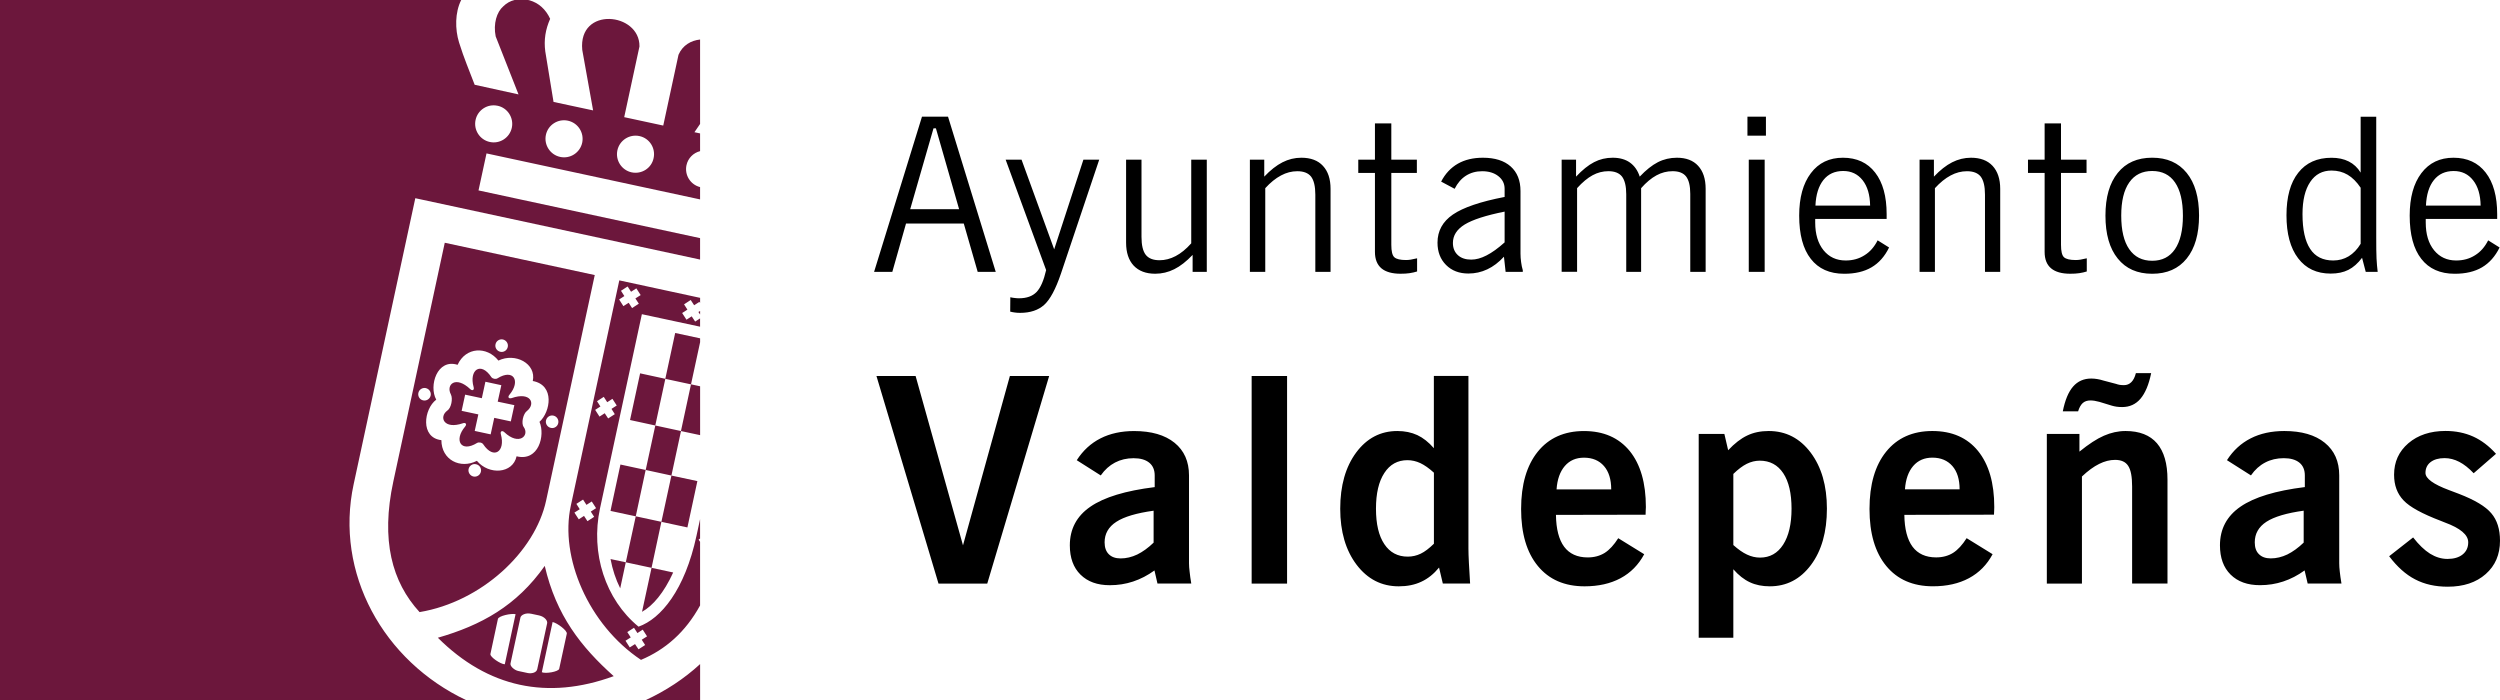 <?xml version="1.0" encoding="UTF-8"?><svg id="Capa_1" xmlns="http://www.w3.org/2000/svg" width="30mm" height="8.402mm" viewBox="0 0 85.04 23.816"><path d="M16.272,14.096l-.569-.121,.119-.551,.568,.121,.121-.56,.542,.117-.123,.56,.566,.119-.12,.553-.564-.121-.122,.562-.542-.117s.123-.562,.123-.562Zm1.658-.121c.301-.246,.119-.66-.525-.434-.087,.029-.153-.023-.075-.115,.387-.461,.143-.899-.409-.557-.06,.038-.17,.016-.209-.044-.36-.54-.763-.241-.602,.338,.033,.115-.05,.136-.114,.073-.498-.471-.836-.154-.659,.18,.075,.146,.01,.463-.117,.547-.304,.219-.121,.658,.525,.434,.087-.031,.151,.023,.075,.115-.388,.459-.144,.896,.408,.555,.061-.035,.17-.016,.209,.045,.36,.539,.763,.242,.601-.338-.033-.115,.051-.137,.117-.074,.495,.473,.871,.119,.658-.178-.09-.121-.019-.455,.117-.547Zm-3.091-.381c-.26-.467,.03-1.406,.726-1.185,.279-.611,.997-.639,1.389-.144,.57-.279,1.297,.1,1.169,.695,.759,.139,.602,1.055,.228,1.389,.202,.459-.029,1.359-.779,1.172-.129,.598-.946,.643-1.35,.154-.562,.289-1.206-.029-1.208-.703-.725-.082-.601-1.059-.173-1.379Zm-.353-.392c.115,.026,.188,.14,.163,.253-.026,.115-.139,.189-.254,.164-.116-.023-.189-.139-.164-.254,.024-.115,.138-.188,.254-.164Zm1.708,2.589c.115,.024,.19,.137,.165,.252-.026,.117-.138,.189-.254,.166-.116-.025-.189-.141-.166-.254,.026-.117,.139-.191,.254-.164Zm2.632-1.654c.115,.025,.188,.139,.164,.254-.024,.117-.139,.19-.251,.164-.118-.025-.191-.139-.167-.252,.025-.117,.138-.191,.253-.166Zm-1.719-2.59c.116,.027,.191,.141,.165,.255-.024,.115-.138,.19-.252,.164-.117-.024-.191-.14-.165-.254,.023-.116,.137-.188,.252-.165Zm-1.978-3.29l5.102,1.099-1.654,7.67c-.375,1.744-2.196,3.441-4.305,3.795-.94-1.025-1.323-2.445-.893-4.441,0,0,1.75-8.122,1.75-8.122Zm3.669,12.901c.159,.035,.506,.293,.482,.398l-.258,1.193c-.021,.1-.467,.176-.591,.117,0,0,.367-1.709,.367-1.709Zm-.738-.283c.189,.041,.089,.019,.277,.059,.194,.043,.293,.182,.275,.264l-.337,1.564c-.024,.117-.19,.16-.327,.131-.187-.041-.184-.041-.315-.068-.131-.027-.289-.16-.268-.258l.338-1.562c.017-.086,.182-.168,.356-.129Zm-.521,.016c-.157-.033-.578,.059-.602,.164l-.255,1.191c-.022,.1,.352,.35,.489,.35,0,0,.367-1.705,.367-1.705Zm.992-1.643c-.959,1.363-2.169,2.023-3.637,2.445,1.7,1.695,3.729,2.131,5.982,1.307-1.11-.994-1.957-2.066-2.346-3.752Zm3.433-3.262l.875,.19,.326-1.514-.874-.189-.327,1.514Zm.875,.19l-.341,1.574,.885,.191,.339-1.576-.883-.189Zm-.341,1.574l-.872-.188-.339,1.565,.876,.188,.335-1.565Zm-.872-.188l.337-1.576-.858-.185-.306,1.424c-.011,.051-.021,.103-.031,.154l.858,.184Zm-.339,1.565l-.519-.111c.066,.355,.177,.691,.329,.996,0,0,.19-.885,.19-.885Zm.876,.188l-.324,1.496c.365-.203,.743-.641,1.06-1.338,0,0-.736-.158-.736-.158Zm.127-4.842l.342-1.588-.858-.186-.343,1.588,.859,.186Zm-1.866-.646l-.116-.18,.23-.148,.117,.182,.177-.115,.147,.227-.179,.115,.113,.18-.226,.146-.117-.178-.177,.115-.148-.229s.179-.115,.179-.115Zm1.031,7.855l-.117-.182,.228-.146,.117,.18,.18-.117,.147,.229-.181,.115,.116,.18-.226,.146-.118-.178-.179,.113-.145-.227,.178-.113Zm-1.734-4.361l-.115-.182,.227-.146,.116,.18,.18-.115,.147,.227-.18,.117,.115,.178-.228,.148-.117-.18-.179,.117-.148-.229s.182-.115,.182-.115Zm4.094-6.745v.122l-.059-.086,.059-.035Zm-2.577-.506l-.115-.179,.226-.147,.117,.18,.18-.116,.147,.229-.18,.114,.117,.179-.23,.149-.115-.18-.18,.114-.145-.227s.179-.116,.179-.116Zm2.577,3.069v1.662l-.652-.139,.342-1.589s.31,.066,.31,.066Zm0-1.631v.131l-.31,1.435-.874-.188,.336-1.56s.848,.182,.848,.182Zm0,11.081v1.228h-1.858c.688-.316,1.319-.732,1.858-1.228Zm0-12.458v.173l-.024-.036-.179,.115-.117-.179-.226,.148,.114,.18-.179,.115,.147,.228,.178-.115,.117,.178,.168-.108v.282l-1.98-.425-1.424,6.605c-.328,1.524,.183,3.1,1.31,4.024,.759-.266,1.575-1.246,1.972-3.092l.122-.566v.662l-.051,.033,.051,.078v2.164c-.498,.908-1.181,1.502-2.01,1.851-1.793-1.197-2.768-3.494-2.388-5.24l1.65-7.669s2.748,.594,2.748,.594Zm-2.064-5.503c.341,.073,.557,.409,.482,.751-.07,.341-.407,.556-.749,.483-.34-.074-.556-.41-.483-.75,.074-.341,.409-.556,.75-.484Zm-2.432-.523c.34,.073,.557,.407,.485,.75-.075,.34-.41,.557-.751,.482-.339-.073-.556-.409-.484-.749,.073-.341,.41-.556,.75-.483Zm-2.395-.509c.341,.072,.559,.409,.486,.749-.074,.341-.409,.558-.749,.484-.34-.073-.558-.409-.484-.75,.072-.34,.408-.556,.747-.482ZM0,0H15.688c-.214,.425-.212,.995-.073,1.444,.176,.562,.336,.923,.531,1.439l1.492,.328-.777-1.973c-.087-.43,.037-.833,.259-1.023,.109-.108,.237-.18,.382-.215h.463l.045,.009c.311,.09,.552,.301,.704,.631-.161,.365-.217,.719-.166,1.108l.281,1.719,1.346,.288-.369-2.058c-.142-1.49,1.961-1.277,1.946-.118l-.519,2.406,1.328,.286,.519-2.408c.141-.326,.427-.486,.734-.519v2.872l-.192,.281,.192,.041v.603c-.226,.057-.411,.236-.463,.478-.072,.334,.135,.663,.463,.745v.419l-7.265-1.565-.272,1.259,7.537,1.623v.729l-9.687-2.087-2.097,9.729c-.652,3.021,1.007,6.018,3.835,7.348H0V0Z" fill="#6c173c" fill-rule="evenodd"/><path d="M84.637,8.175l.389,.243c-.15,.305-.35,.529-.598,.675-.25,.147-.559,.219-.928,.219-.496,0-.877-.17-1.137-.507-.264-.336-.395-.828-.395-1.471,0-.614,.133-1.095,.397-1.444,.266-.352,.629-.525,1.092-.525,.471,0,.836,.169,1.096,.505,.262,.337,.391,.81,.391,1.415v.161h-2.43v.125c0,.394,.094,.708,.283,.941,.19,.233,.44,.348,.752,.348,.242,0,.455-.058,.641-.177,.188-.115,.336-.287,.447-.507m-2.115-1.182h1.859c-.006-.365-.09-.652-.256-.862-.164-.21-.385-.315-.66-.315-.285,0-.51,.102-.674,.308-.164,.205-.254,.495-.27,.869Zm-1.692-3.024v4.088c0,.325,.002,.569,.01,.733,.01,.165,.021,.318,.039,.457h-.406l-.125-.479c-.143,.189-.299,.327-.465,.41-.168,.085-.367,.127-.602,.127-.475,0-.844-.173-1.107-.521-.266-.348-.397-.836-.397-1.463,0-.625,.133-1.108,.4-1.446,.266-.34,.643-.51,1.133-.51,.225,0,.42,.042,.586,.126,.166,.084,.301,.21,.404,.379v-1.9s.529,0,.529,0Zm-.529,2.417c-.135-.201-.283-.349-.445-.444-.162-.095-.344-.142-.545-.142-.312,0-.555,.129-.727,.388-.174,.259-.262,.624-.262,1.095,0,.528,.088,.923,.262,1.184,.172,.262,.433,.392,.783,.392,.193,0,.367-.047,.525-.142,.156-.096,.295-.237,.408-.425,0,0,0-1.906,0-1.906Zm-8.682,.947c0-.625,.139-1.11,.418-1.453,.277-.345,.668-.517,1.172-.517s.894,.172,1.174,.517c.279,.343,.42,.828,.42,1.453,0,.628-.141,1.115-.42,1.46-.279,.346-.67,.518-1.174,.518s-.895-.172-1.172-.518c-.279-.345-.418-.832-.418-1.46Zm.537,0c0,.5,.09,.88,.272,1.142,.182,.263,.441,.394,.781,.394,.338,0,.596-.131,.775-.394,.178-.262,.27-.64,.27-1.135,0-.497-.09-.875-.268-1.135-.178-.261-.438-.39-.777-.39s-.6,.129-.781,.39c-.182,.26-.272,.636-.272,1.127Zm-1.172,1.453v.447c-.08,.025-.164,.044-.256,.058-.092,.014-.193,.019-.309,.019-.287,0-.504-.062-.65-.185-.146-.123-.219-.308-.219-.557v-2.686h-.566v-.453h.566v-1.233h.557v1.233h.869v.453h-.869v2.444c0,.219,.033,.36,.102,.423,.07,.063,.203,.095,.4,.095,.094,0,.213-.018,.355-.055,0,0,.019-.003,.019-.003Zm-5.688,.46v-3.816h.488v.577c.209-.22,.414-.383,.619-.487,.205-.104,.418-.156,.642-.156,.316,0,.562,.091,.736,.278,.17,.185,.258,.445,.258,.78v2.825h-.518v-2.626c0-.285-.049-.488-.144-.614-.096-.122-.252-.184-.469-.184-.189,0-.375,.047-.557,.145-.18,.096-.357,.239-.533,.432v2.846h-.523Zm-1.426-1.072l.389,.243c-.148,.305-.348,.529-.598,.675-.25,.147-.559,.219-.928,.219-.496,0-.877-.17-1.137-.507-.264-.336-.395-.828-.395-1.471,0-.614,.133-1.095,.398-1.444,.264-.352,.629-.525,1.09-.525,.471,0,.836,.169,1.096,.505,.262,.337,.391,.81,.391,1.415v.161h-2.43v.125c0,.394,.096,.708,.283,.941,.19,.233,.44,.348,.754,.348,.24,0,.453-.058,.639-.177,.188-.115,.336-.287,.447-.507Zm-2.115-1.182h1.859c-.006-.365-.09-.652-.254-.862-.166-.21-.385-.315-.662-.315-.285,0-.51,.102-.674,.308-.162,.205-.254,.495-.27,.869Zm-2.269,2.254v-3.816h.541v3.816h-.541Zm-.045-4.633v-.645h.629v.645h-.629Zm-6.32,4.633v-3.816h.49v.577c.213-.226,.418-.392,.613-.492,.195-.102,.406-.151,.633-.151,.234,0,.432,.054,.586,.164,.152,.109,.266,.268,.334,.479,.211-.224,.418-.388,.617-.491,.199-.102,.416-.152,.648-.152,.311,0,.553,.091,.721,.275,.17,.184,.256,.445,.256,.782v2.825h-.523v-2.654c0-.273-.049-.469-.143-.591-.094-.119-.246-.179-.457-.179-.192,0-.375,.046-.551,.142-.174,.095-.348,.239-.521,.436v2.846h-.506v-2.64c0-.275-.049-.474-.143-.6-.096-.122-.25-.184-.465-.184-.185,0-.365,.045-.535,.137-.17,.092-.348,.239-.529,.44v2.846s-.525,0-.525,0Zm-1.961-.517c-.178,.193-.367,.337-.568,.431-.203,.096-.416,.143-.643,.143-.311,0-.565-.096-.76-.291s-.291-.449-.291-.759c0-.397,.174-.717,.523-.956,.35-.24,.936-.44,1.76-.599v-.277c0-.175-.07-.317-.213-.43s-.326-.168-.553-.168c-.207,0-.389,.051-.549,.152-.16,.102-.287,.251-.385,.446l-.459-.245c.139-.27,.33-.472,.566-.608,.24-.137,.523-.204,.856-.204,.404,0,.721,.099,.943,.297,.223,.199,.334,.478,.334,.834v2.132c0,.097,.008,.194,.021,.287,.012,.097,.031,.189,.057,.276v.057h-.584s-.057-.517-.057-.517Zm.021-.486v-1.046c-.637,.128-1.088,.274-1.357,.438-.268,.166-.402,.373-.402,.628,0,.174,.057,.312,.168,.414,.111,.102,.264,.153,.455,.153,.162,0,.336-.047,.521-.143,.185-.094,.391-.242,.615-.443Zm-2.977,.543v.447c-.08,.025-.164,.044-.256,.058-.092,.014-.193,.019-.309,.019-.285,0-.504-.062-.65-.185-.144-.123-.219-.308-.219-.557v-2.686h-.567v-.453h.567v-1.233h.557v1.233h.869v.453h-.869v2.444c0,.219,.033,.36,.103,.423,.068,.063,.201,.095,.398,.095,.096,0,.213-.018,.357-.055,0,0,.018-.003,.018-.003Zm-5.688,.46v-3.816h.489v.577c.208-.22,.415-.383,.619-.487,.204-.104,.417-.156,.642-.156,.318,0,.565,.091,.736,.278,.172,.185,.258,.445,.258,.78v2.825h-.518v-2.626c0-.285-.049-.488-.144-.614-.096-.122-.252-.184-.469-.184-.189,0-.374,.047-.556,.145-.18,.096-.359,.239-.534,.432v2.846h-.524Zm-1.466-3.816v3.816h-.482v-.577c-.21,.221-.417,.384-.624,.487-.206,.103-.422,.154-.648,.154-.316,0-.56-.093-.733-.276-.171-.184-.258-.445-.258-.782v-2.823h.524v2.627c0,.285,.049,.488,.145,.611,.096,.122,.252,.184,.469,.184,.187,0,.37-.048,.547-.141,.178-.093,.356-.237,.531-.434v-2.847s.529,0,.529,0Zm-5.466,3.753l-1.376-3.753h.541l1.11,3.05,.994-3.05h.538l-1.304,3.882c-.178,.523-.367,.875-.567,1.056-.201,.182-.475,.273-.82,.273-.059,0-.117-.003-.173-.011-.056-.007-.111-.017-.164-.031l.004-.489c.055,.013,.106,.022,.157,.026,.051,.007,.098,.009,.139,.009,.26,0,.459-.071,.597-.214,.137-.143,.245-.392,.326-.748Zm-5.851,.063l1.629-5.278h.886l1.623,5.278h-.614l-.473-1.643h-1.965l-.466,1.643h-.621Zm1.228-2.131h1.664l-.789-2.751h-.082l-.793,2.751Z"/><path d="M81.27,18.92l.815-.639c.193,.248,.385,.433,.576,.553,.19,.117,.387,.178,.592,.178,.217,0,.391-.051,.516-.152,.127-.102,.19-.238,.19-.414,0-.254-.266-.48-.801-.676-.057-.023-.098-.041-.127-.051-.635-.242-1.061-.473-1.272-.699-.215-.225-.322-.514-.322-.873,0-.436,.162-.791,.486-1.07,.324-.277,.746-.418,1.264-.418,.348,0,.66,.065,.94,.19,.281,.127,.539,.322,.777,.588l-.76,.66c-.164-.174-.328-.303-.49-.387s-.328-.127-.5-.127c-.203,0-.361,.047-.477,.137-.115,.09-.172,.213-.172,.367,0,.19,.266,.385,.801,.584,.142,.053,.254,.096,.336,.127,.541,.209,.908,.428,1.103,.662,.197,.231,.295,.543,.295,.932,0,.471-.162,.85-.486,1.135-.324,.287-.756,.43-1.293,.43-.418,0-.789-.082-1.109-.25-.318-.164-.611-.428-.881-.785m-2.773,.928l-.105-.447c-.231,.168-.473,.293-.727,.377-.252,.084-.516,.125-.791,.125-.424,0-.756-.119-1-.361-.24-.238-.361-.57-.361-.994,0-.557,.234-.996,.699-1.316,.467-.322,1.195-.543,2.188-.666v-.397c0-.186-.06-.332-.185-.434-.127-.102-.303-.152-.533-.152-.233,0-.442,.049-.631,.148-.188,.098-.35,.244-.484,.438l-.816-.518c.211-.33,.48-.576,.807-.742,.324-.166,.707-.25,1.143-.25,.59,0,1.047,.133,1.375,.398,.33,.266,.494,.637,.494,1.111v2.99c0,.08,.006,.176,.019,.287,.012,.113,.031,.246,.057,.402h-1.146Zm-.135-2.479c-.578,.08-1.002,.205-1.268,.377-.264,.172-.397,.406-.397,.699,0,.174,.045,.311,.143,.404,.096,.096,.229,.143,.402,.143,.189,0,.377-.045,.562-.133,.183-.09,.371-.225,.557-.404v-1.086Zm-5.189-4.678c-.08,.392-.203,.682-.365,.872-.16,.186-.367,.281-.619,.281-.07,0-.133-.004-.19-.012-.059-.008-.111-.021-.162-.035l-.422-.129c-.06-.016-.115-.029-.166-.037s-.098-.012-.143-.012c-.107,0-.193,.029-.26,.088-.066,.061-.119,.154-.158,.283h-.521c.076-.383,.193-.664,.351-.844,.158-.181,.363-.272,.617-.272,.066,0,.133,.006,.201,.017,.068,.011,.137,.027,.211,.051l.436,.115c.037,.013,.078,.025,.121,.032,.043,.005,.09,.01,.141,.01,.102,0,.186-.035,.254-.103,.068-.067,.119-.169,.154-.305,0,0,.519,0,.519,0Zm-3.549,7.157v-5.09h1.109v.602c.316-.256,.594-.438,.832-.541,.24-.105,.484-.16,.738-.16,.473,0,.83,.141,1.068,.418,.238,.279,.357,.689,.357,1.236v3.535h-1.203v-3.301c0-.332-.043-.565-.133-.701-.088-.139-.238-.205-.447-.205-.176,0-.357,.045-.541,.137-.186,.092-.381,.234-.586,.428v3.643h-1.195Zm-1.844-1c-.191,.359-.461,.633-.807,.818-.344,.184-.752,.275-1.223,.275-.68,0-1.209-.231-1.588-.691-.381-.463-.57-1.107-.57-1.939s.189-1.482,.566-1.949c.377-.467,.902-.703,1.572-.703,.666,0,1.186,.227,1.553,.678,.367,.453,.553,1.088,.553,1.908,0,.027-.002,.07-.004,.129-.004,.06-.006,.102-.006,.131l-3.049,.006c.006,.48,.1,.842,.279,1.084,.18,.24,.447,.363,.803,.363,.221,0,.414-.053,.576-.154,.162-.103,.316-.271,.461-.5,0,0,.883,.545,.883,.545Zm-2.982-2.205h1.859c0-.34-.082-.604-.246-.793-.166-.189-.393-.285-.68-.285-.271,0-.488,.094-.652,.283-.162,.189-.258,.453-.281,.795Zm-5.838,2.719v2.33h-1.178v-6.934h.873l.129,.555c.217-.232,.434-.4,.646-.5,.213-.103,.457-.154,.732-.154,.584,0,1.06,.244,1.43,.736,.367,.49,.551,1.125,.551,1.906,0,.789-.18,1.428-.541,1.912-.363,.486-.828,.729-1.402,.729-.256,0-.48-.045-.676-.137-.199-.092-.387-.24-.564-.443Zm0-.824c.166,.148,.322,.258,.465,.324,.144,.068,.293,.103,.443,.103,.336,0,.598-.148,.787-.441,.189-.293,.285-.703,.285-1.223s-.094-.922-.281-1.205c-.19-.285-.455-.428-.801-.428-.15,0-.299,.037-.441,.107-.144,.072-.297,.188-.457,.344,0,0,0,2.418,0,2.418Zm-3.031,.311c-.193,.359-.461,.633-.807,.818-.344,.184-.752,.275-1.223,.275-.68,0-1.209-.231-1.588-.691-.381-.463-.57-1.107-.57-1.939s.19-1.482,.566-1.949c.377-.467,.902-.703,1.572-.703,.668,0,1.184,.227,1.555,.678,.367,.453,.551,1.088,.551,1.908,0,.027-.002,.07-.006,.129-.002,.06-.004,.102-.004,.131l-3.049,.006c.006,.48,.1,.842,.279,1.084,.18,.24,.447,.363,.801,.363,.223,0,.414-.053,.578-.154,.162-.103,.316-.271,.461-.5,0,0,.883,.545,.883,.545Zm-2.982-2.205h1.859c0-.34-.082-.604-.246-.793-.164-.189-.393-.285-.68-.285-.272,0-.488,.094-.652,.283-.162,.189-.258,.453-.281,.795Zm-3.996,2.658c-.18,.219-.381,.381-.606,.484-.223,.105-.476,.156-.766,.156-.584,0-1.061-.244-1.434-.734-.371-.49-.557-1.127-.557-1.906,0-.787,.182-1.424,.543-1.912,.361-.486,.828-.731,1.4-.731,.256,0,.48,.047,.68,.139,.195,.092,.383,.238,.562,.445v-2.457h1.176v5.876c0,.121,.006,.285,.016,.482,.01,.199,.023,.434,.041,.703h-.928l-.129-.547Zm-.176-.807v-2.418c-.166-.152-.322-.26-.461-.326-.141-.066-.289-.1-.44-.1-.334,0-.596,.144-.785,.435-.191,.291-.285,.695-.285,1.215s.094,.924,.285,1.207c.189,.283,.455,.424,.795,.424,.154,0,.301-.033,.441-.1,.139-.066,.287-.18,.449-.338Zm-6.2,1.354v-7.062h1.205v7.062h-1.205Zm-3.203,0l-.103-.447c-.232,.168-.473,.293-.727,.377-.252,.084-.516,.125-.792,.125-.423,0-.754-.119-.998-.361-.241-.238-.362-.57-.362-.994,0-.557,.233-.996,.7-1.316,.466-.322,1.196-.543,2.187-.666v-.397c0-.186-.061-.332-.186-.434-.126-.102-.302-.152-.534-.152-.232,0-.44,.049-.63,.148-.187,.098-.35,.244-.485,.438l-.816-.518c.212-.33,.48-.576,.806-.742,.325-.166,.708-.25,1.143-.25,.589,0,1.048,.133,1.376,.398,.329,.266,.493,.637,.493,1.111v2.99c0,.08,.007,.176,.021,.287,.011,.113,.03,.246,.056,.402,0,0-1.147,0-1.147,0Zm-.133-2.479c-.579,.08-1.002,.205-1.266,.377-.267,.172-.4,.406-.4,.699,0,.174,.048,.311,.143,.404,.096,.096,.23,.143,.403,.143,.19,0,.378-.045,.564-.133,.184-.09,.372-.225,.557-.404,0,0,0-1.086,0-1.086Zm-7.316,2.479l-2.111-7.062h1.332l1.612,5.761,1.595-5.761h1.336l-2.106,7.062h-1.658Z"/></svg>